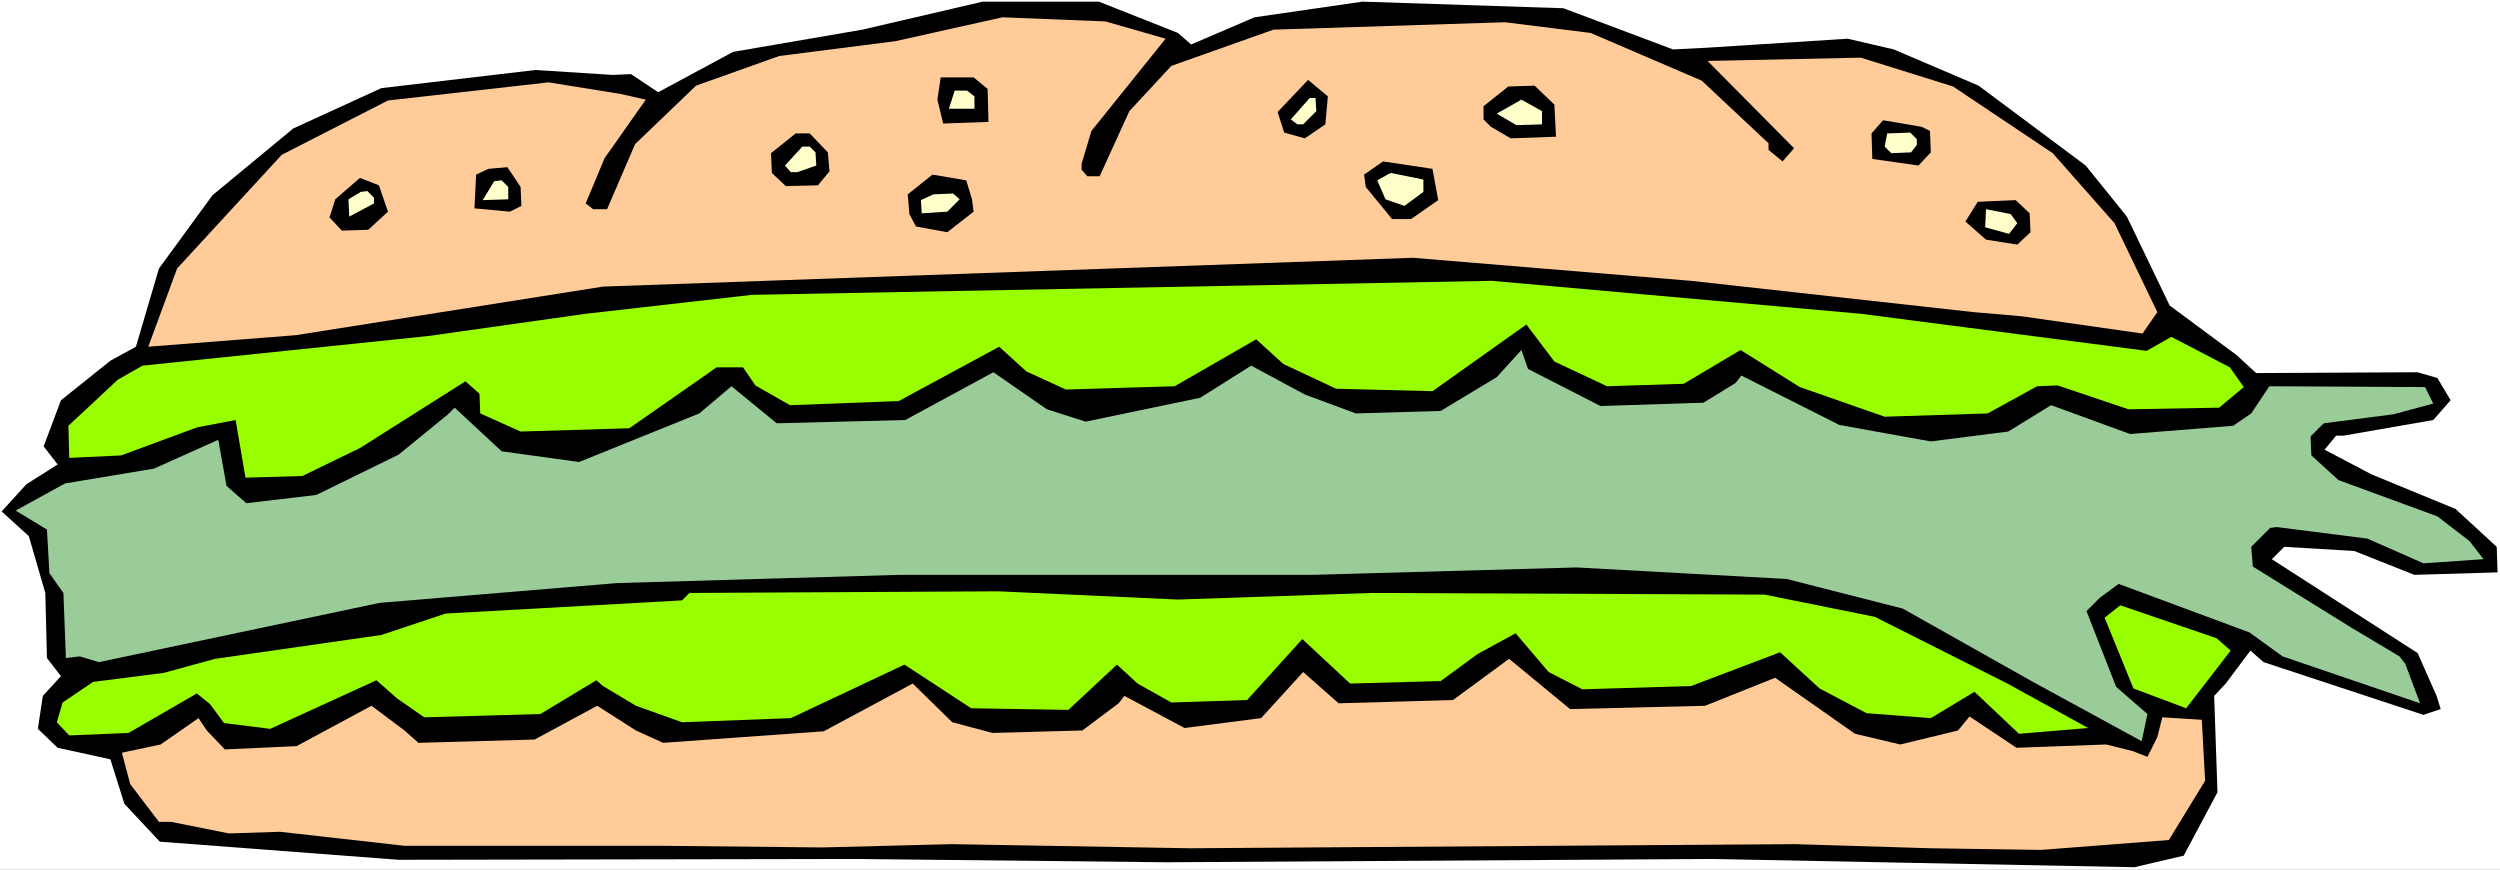 <?xml version="1.0" encoding="UTF-8" standalone="no"?>
<svg
   version="1.0"
   width="129.766mm"
   height="45.142mm"
   id="svg28"
   sodipodi:docname="Arm Sandwich.wmf"
   xmlns:inkscape="http://www.inkscape.org/namespaces/inkscape"
   xmlns:sodipodi="http://sodipodi.sourceforge.net/DTD/sodipodi-0.dtd"
   xmlns="http://www.w3.org/2000/svg"
   xmlns:svg="http://www.w3.org/2000/svg">
  <rect width="100%" height="100%" fill="#808080" stroke="none"/>
  <sodipodi:namedview
     id="namedview28"
     pagecolor="#ffffff"
     bordercolor="#000000"
     borderopacity="0.25"
     inkscape:showpageshadow="2"
     inkscape:pageopacity="0.0"
     inkscape:pagecheckerboard="0"
     inkscape:deskcolor="#d1d1d1"
     inkscape:document-units="mm" />
  <defs
     id="defs1">
    <pattern
       id="WMFhbasepattern"
       patternUnits="userSpaceOnUse"
       width="6"
       height="6"
       x="0"
       y="0" />
  </defs>
  <path
     style="fill:#ffffff;fill-opacity:1;fill-rule:evenodd;stroke:none"
     d="M 0,170.614 H 490.455 V 0 H 0 Z"
     id="path1" />
  <path
     style="fill:#000000;fill-opacity:1;fill-rule:evenodd;stroke:none"
     d="m 231.088,6.463 2.586,2.262 12.443,-5.332 21.17,-3.07 39.43,1.293 21.493,8.078 6.464,-0.323 27.795,-1.777 9.05,2.1 16.645,7.109 21.008,15.672 8.08,10.017 8.403,17.449 13.09,9.694 3.878,3.554 31.674,-0.162 3.878,1.131 2.586,4.362 -3.394,3.878 -17.614,3.07 h -1.454 l -2.262,2.747 9.211,4.847 16.483,6.786 8.08,7.432 0.162,5.009 -16.322,0.485 -11.797,-4.685 -13.736,-0.808 -2.424,2.423 28.603,18.419 3.717,8.401 0.808,2.585 -3.394,1.131 -31.35,-10.34 -2.586,-2.262 -4.848,6.463 -2.262,2.423 0.646,18.903 -6.626,12.441 -9.696,2.262 -82.739,-1.616 -107.302,0.646 -60.6,-0.646 -89.849,0.162 -46.864,-3.554 -6.949,-7.432 L 21.654,148.964 11.312,146.702 7.434,142.986 8.403,136.523 11.958,132.646 9.211,129.091 8.888,116.328 5.656,105.18 0.323,100.333 5.171,95.001 11.312,91.123 8.565,87.569 11.958,78.521 21.654,70.766 26.664,68.019 31.189,52.671 41.693,38.291 57.53,25.204 l 17.291,-7.917 30.219,-3.554 15.19,0.969 3.555,-0.162 5.333,3.554 14.706,-7.917 25.371,-4.362 23.594,-5.493 h 22.786 z"
     id="path2" />
  <path
     style="fill:#ffcc99;fill-opacity:1;fill-rule:evenodd;stroke:none"
     d="m 228.664,7.594 -14.544,18.095 -1.939,6.463 v 1.131 l 1.131,1.293 h 2.424 l 5.818,-12.764 8.242,-8.886 20.038,-7.109 45.41,-1.454 16.806,2.1 21.816,9.371 13.09,12.279 v 1.293 l 2.747,2.262 2.262,-2.585 -16.968,-17.126 30.058,-0.646 18.099,5.655 19.554,13.087 12.12,13.733 8.403,17.449 -2.909,4.201 -23.755,-3.393 -9.373,-0.808 -55.429,-6.14 -54.621,-4.524 -158.853,5.655 -60.277,9.532 -28.926,2.262 5.656,-15.349 20.523,-22.296 20.846,-10.663 31.512,-3.554 14.059,2.262 5.01,1.131 -8.08,11.471 -3.717,8.886 1.454,1.131 h 2.747 l 5.494,-12.764 11.958,-11.471 16.322,-5.816 22.786,-2.908 21.008,-4.685 20.2,0.808 z"
     id="path3" />
  <path
     style="fill:#000000;fill-opacity:1;fill-rule:evenodd;stroke:none"
     d="m 193.758,17.449 0.162,6.463 -8.888,0.323 -1.131,-4.685 0.646,-4.362 h 6.464 z"
     id="path4" />
  <path
     style="fill:#ffffcc;fill-opacity:1;fill-rule:evenodd;stroke:none"
     d="m 191.173,18.903 v 2.423 h -5.01 l 1.131,-3.554 h 2.424 z"
     id="path5" />
  <path
     style="fill:#000000;fill-opacity:1;fill-rule:evenodd;stroke:none"
     d="m 260.014,24.396 -4.04,2.747 -4.04,-1.131 -1.293,-4.039 5.979,-6.301 3.878,3.231 z"
     id="path6" />
  <path
     style="fill:#000000;fill-opacity:1;fill-rule:evenodd;stroke:none"
     d="m 304.939,20.519 0.323,6.301 -8.888,0.323 -3.878,-2.262 -1.454,-1.454 v -2.585 l 4.848,-3.878 5.171,-0.162 z"
     id="path7" />
  <path
     style="fill:#ffffcc;fill-opacity:1;fill-rule:evenodd;stroke:none"
     d="m 258.237,21.811 -2.586,2.585 h -1.131 l -1.293,-0.969 3.717,-4.201 h 1.131 z"
     id="path8" />
  <path
     style="fill:#ffffcc;fill-opacity:1;fill-rule:evenodd;stroke:none"
     d="m 302.515,24.396 -5.01,0.162 -3.878,-2.262 4.848,-2.747 4.04,2.262 z"
     id="path9" />
  <path
     style="fill:#000000;fill-opacity:1;fill-rule:evenodd;stroke:none"
     d="m 162.408,29.89 0.323,3.716 -2.262,2.747 -6.302,0.162 -2.747,-2.585 -0.162,-3.878 4.848,-3.878 h 2.747 z"
     id="path10" />
  <path
     style="fill:#ffffcc;fill-opacity:1;fill-rule:evenodd;stroke:none"
     d="m 159.984,29.89 0.162,2.585 -3.717,1.293 h -1.293 l -1.131,-1.293 3.394,-3.716 h 1.454 z"
     id="path11" />
  <path
     style="fill:#000000;fill-opacity:1;fill-rule:evenodd;stroke:none"
     d="m 378.628,25.689 0.162,4.201 -2.424,2.585 -9.05,-1.293 -0.162,-5.009 2.262,-2.585 7.595,1.293 z"
     id="path12" />
  <path
     style="fill:#000000;fill-opacity:1;fill-rule:evenodd;stroke:none"
     d="m 102.131,36.676 0.162,3.716 -2.262,1.131 -6.949,-0.646 0.323,-6.624 2.424,-1.131 3.717,-0.323 z"
     id="path13" />
  <path
     style="fill:#000000;fill-opacity:1;fill-rule:evenodd;stroke:none"
     d="m 76.114,41.523 -3.878,3.554 -5.171,0.162 -2.424,-2.585 1.131,-3.554 4.848,-4.201 3.717,1.454 z"
     id="path14" />
  <path
     style="fill:#ffffcc;fill-opacity:1;fill-rule:evenodd;stroke:none"
     d="m 376.043,27.305 v 1.131 l -1.131,1.454 -3.878,0.162 -1.293,-1.293 0.485,-2.585 4.525,-0.162 z"
     id="path15" />
  <path
     style="fill:#ffffcc;fill-opacity:1;fill-rule:evenodd;stroke:none"
     d="m 99.707,36.676 v 2.423 l -5.01,0.162 2.262,-3.716 1.454,-0.162 z"
     id="path16" />
  <path
     style="fill:#ffffcc;fill-opacity:1;fill-rule:evenodd;stroke:none"
     d="m 73.366,38.776 v 1.131 l -4.848,2.585 -0.162,-3.393 2.424,-1.454 1.293,-0.162 z"
     id="path17" />
  <path
     style="fill:#000000;fill-opacity:1;fill-rule:evenodd;stroke:none"
     d="m 190.688,39.099 0.323,2.423 -5.171,4.039 -6.141,-1.131 -1.293,-2.423 -0.323,-3.878 4.848,-3.878 6.626,1.131 z"
     id="path18" />
  <path
     style="fill:#000000;fill-opacity:1;fill-rule:evenodd;stroke:none"
     d="m 282.153,39.261 -5.333,3.716 h -3.717 l -5.171,-6.301 -0.323,-2.423 3.717,-2.585 9.696,1.454 z"
     id="path19" />
  <path
     style="fill:#ffffcc;fill-opacity:1;fill-rule:evenodd;stroke:none"
     d="m 279.244,37.645 -3.717,2.747 -3.717,-1.293 -1.616,-3.716 2.586,-1.454 6.464,1.293 z"
     id="path20" />
  <path
     style="fill:#ffffcc;fill-opacity:1;fill-rule:evenodd;stroke:none"
     d="m 188.264,39.099 -2.424,2.423 -5.01,0.323 -0.162,-2.585 2.424,-1.131 3.878,-0.162 z"
     id="path21" />
  <path
     style="fill:#000000;fill-opacity:1;fill-rule:evenodd;stroke:none"
     d="m 398.182,41.846 0.162,3.716 -2.586,2.423 -6.141,-0.969 -4.04,-3.554 2.424,-3.878 7.434,-0.323 z"
     id="path22" />
  <path
     style="fill:#ffffcc;fill-opacity:1;fill-rule:evenodd;stroke:none"
     d="m 395.758,43.784 -1.616,2.1 -4.686,-1.293 0.162,-3.554 4.848,0.969 z"
     id="path23" />
  <path
     style="fill:#99ff00;fill-opacity:1;fill-rule:evenodd;stroke:none"
     d="m 365.054,61.557 56.075,7.27 4.848,-2.747 11.474,5.978 2.747,3.878 -4.848,4.039 -17.776,0.323 -13.898,-4.685 -4.04,0.162 -9.696,5.332 -20.2,0.646 -16.645,-5.816 -11.635,-7.27 -11.15,6.624 -15.029,0.485 -10.342,-4.847 -5.494,-7.27 -18.422,13.087 -18.907,-0.485 -10.342,-4.847 -5.333,-4.847 -15.998,9.209 -21.331,0.646 -7.757,-3.554 -5.333,-4.847 -19.715,10.663 -21.331,0.808 -6.787,-3.878 -2.424,-3.554 h -5.171 l -17.13,11.956 -21.331,0.646 -7.918,-3.554 -0.162,-3.878 -2.747,-2.423 -20.685,13.087 -11.312,5.493 -11.15,0.323 -1.939,-11.31 -7.595,1.454 -14.867,5.493 -10.181,0.485 -0.162,-6.301 9.696,-9.048 4.848,-2.747 56.075,-5.816 30.866,-4.362 32.643,-3.716 145.117,-2.747 z"
     id="path24" />
  <path
     style="fill:#99cc99;fill-opacity:1;fill-rule:evenodd;stroke:none"
     d="m 313.988,79.652 20.2,-0.646 6.302,-3.878 1.131,-1.454 19.23,9.694 17.938,3.231 15.19,-1.939 8.403,-5.17 15.514,5.655 20.2,-1.616 3.555,-2.423 3.555,-5.332 30.542,0.162 1.616,3.231 -7.757,2.1 -13.736,1.777 -2.586,2.585 0.162,3.716 5.333,4.847 19.392,7.109 6.302,4.847 2.747,3.554 -11.797,0.808 -10.989,-4.847 -17.776,-2.262 -1.293,0.162 -3.717,3.716 0.323,3.878 19.554,12.117 9.211,5.493 1.131,1.454 2.909,7.755 -26.987,-9.209 -6.464,-4.685 -25.694,-9.532 -3.717,2.747 -2.586,2.585 5.818,14.864 6.141,5.332 -1.131,5.332 -21.331,-11.633 -25.533,-14.379 -22.786,-5.816 -41.208,-2.262 -51.712,1.454 H 176.467 l -55.429,1.616 -46.541,3.878 -55.106,11.633 -3.717,-1.131 -2.747,0.323 -0.485,-12.764 -2.747,-3.878 -0.485,-8.563 -6.141,-3.716 9.696,-5.332 17.453,-2.908 12.605,-5.655 1.616,9.048 3.878,3.393 13.736,-1.616 16.16,-7.917 9.696,-7.917 1.293,-1.293 9.211,8.563 15.19,2.1 23.594,-9.532 6.302,-5.332 8.888,7.27 25.21,-0.646 17.291,-9.371 10.504,7.27 7.595,2.423 22.462,-4.685 10.019,-6.301 10.504,5.655 10.019,3.716 16.645,-0.485 10.989,-6.624 4.848,-5.332 1.293,3.716 z"
     id="path25" />
  <path
     style="fill:#99ff00;fill-opacity:1;fill-rule:evenodd;stroke:none"
     d="m 231.088,117.62 37.976,-1.293 77.083,0.323 21.654,4.362 26.018,13.087 15.837,8.725 -13.574,1.131 -8.726,-8.24 -8.565,5.17 -12.605,-0.969 -9.211,-4.847 -7.757,-7.109 -17.453,6.624 -21.331,0.646 -6.626,-3.393 -6.464,-7.594 -7.434,4.039 -7.272,5.332 -17.776,0.485 -9.373,-8.725 -10.827,11.956 -14.867,0.485 -6.626,-3.716 -4.04,-3.716 -9.534,8.886 -19.069,-0.323 -13.09,-8.563 -22.301,10.502 -21.331,0.808 -9.05,-3.231 -6.464,-3.878 -1.293,-1.131 -10.989,6.624 -22.786,0.646 -5.333,-3.716 -4.04,-3.554 -20.846,9.532 -9.05,-1.131 -2.747,-3.716 -2.586,-2.1 -13.413,7.755 -11.635,0.485 -2.424,-2.585 1.131,-3.878 5.979,-4.039 13.898,-1.777 10.019,-2.747 32.643,-4.685 12.605,-4.201 46.379,-2.585 1.454,-1.454 60.6,-0.323 z"
     id="path26" />
  <path
     style="fill:#99ff00;fill-opacity:1;fill-rule:evenodd;stroke:none"
     d="m 437.612,127.637 -8.726,11.31 -10.342,-3.878 -5.656,-13.895 3.07,-2.423 18.907,6.463 z"
     id="path27" />
  <path
     style="fill:#ffcc99;fill-opacity:1;fill-rule:evenodd;stroke:none"
     d="m 334.512,138.462 13.736,-5.493 15.675,10.986 8.888,2.1 11.312,-2.747 2.262,-2.747 9.211,6.14 17.614,-0.646 5.171,1.293 2.909,1.131 1.939,-3.878 0.97,-3.878 7.757,0.485 0.646,11.956 -7.11,11.633 -25.048,1.939 -21.654,-0.323 -26.664,-0.808 -118.614,0.808 -46.864,-0.808 -25.371,0.646 -31.35,-0.323 H 79.346 l -24.402,-2.747 -10.019,0.323 -11.312,-2.262 h -2.424 l -5.656,-7.432 -1.616,-6.14 7.595,-1.616 7.434,-5.17 1.616,2.423 3.555,3.716 14.059,-0.646 14.706,-7.917 6.464,4.847 2.747,2.423 22.786,-0.646 12.282,-6.624 7.595,4.847 5.333,2.423 31.512,-2.262 17.453,-9.371 7.757,7.594 7.918,2.1 17.614,-0.485 7.11,-5.332 1.131,-1.454 11.797,6.301 15.029,-1.939 8.242,-9.048 6.949,6.14 22.462,-0.646 10.989,-8.078 11.958,9.856 z"
     id="path28" />
</svg>
